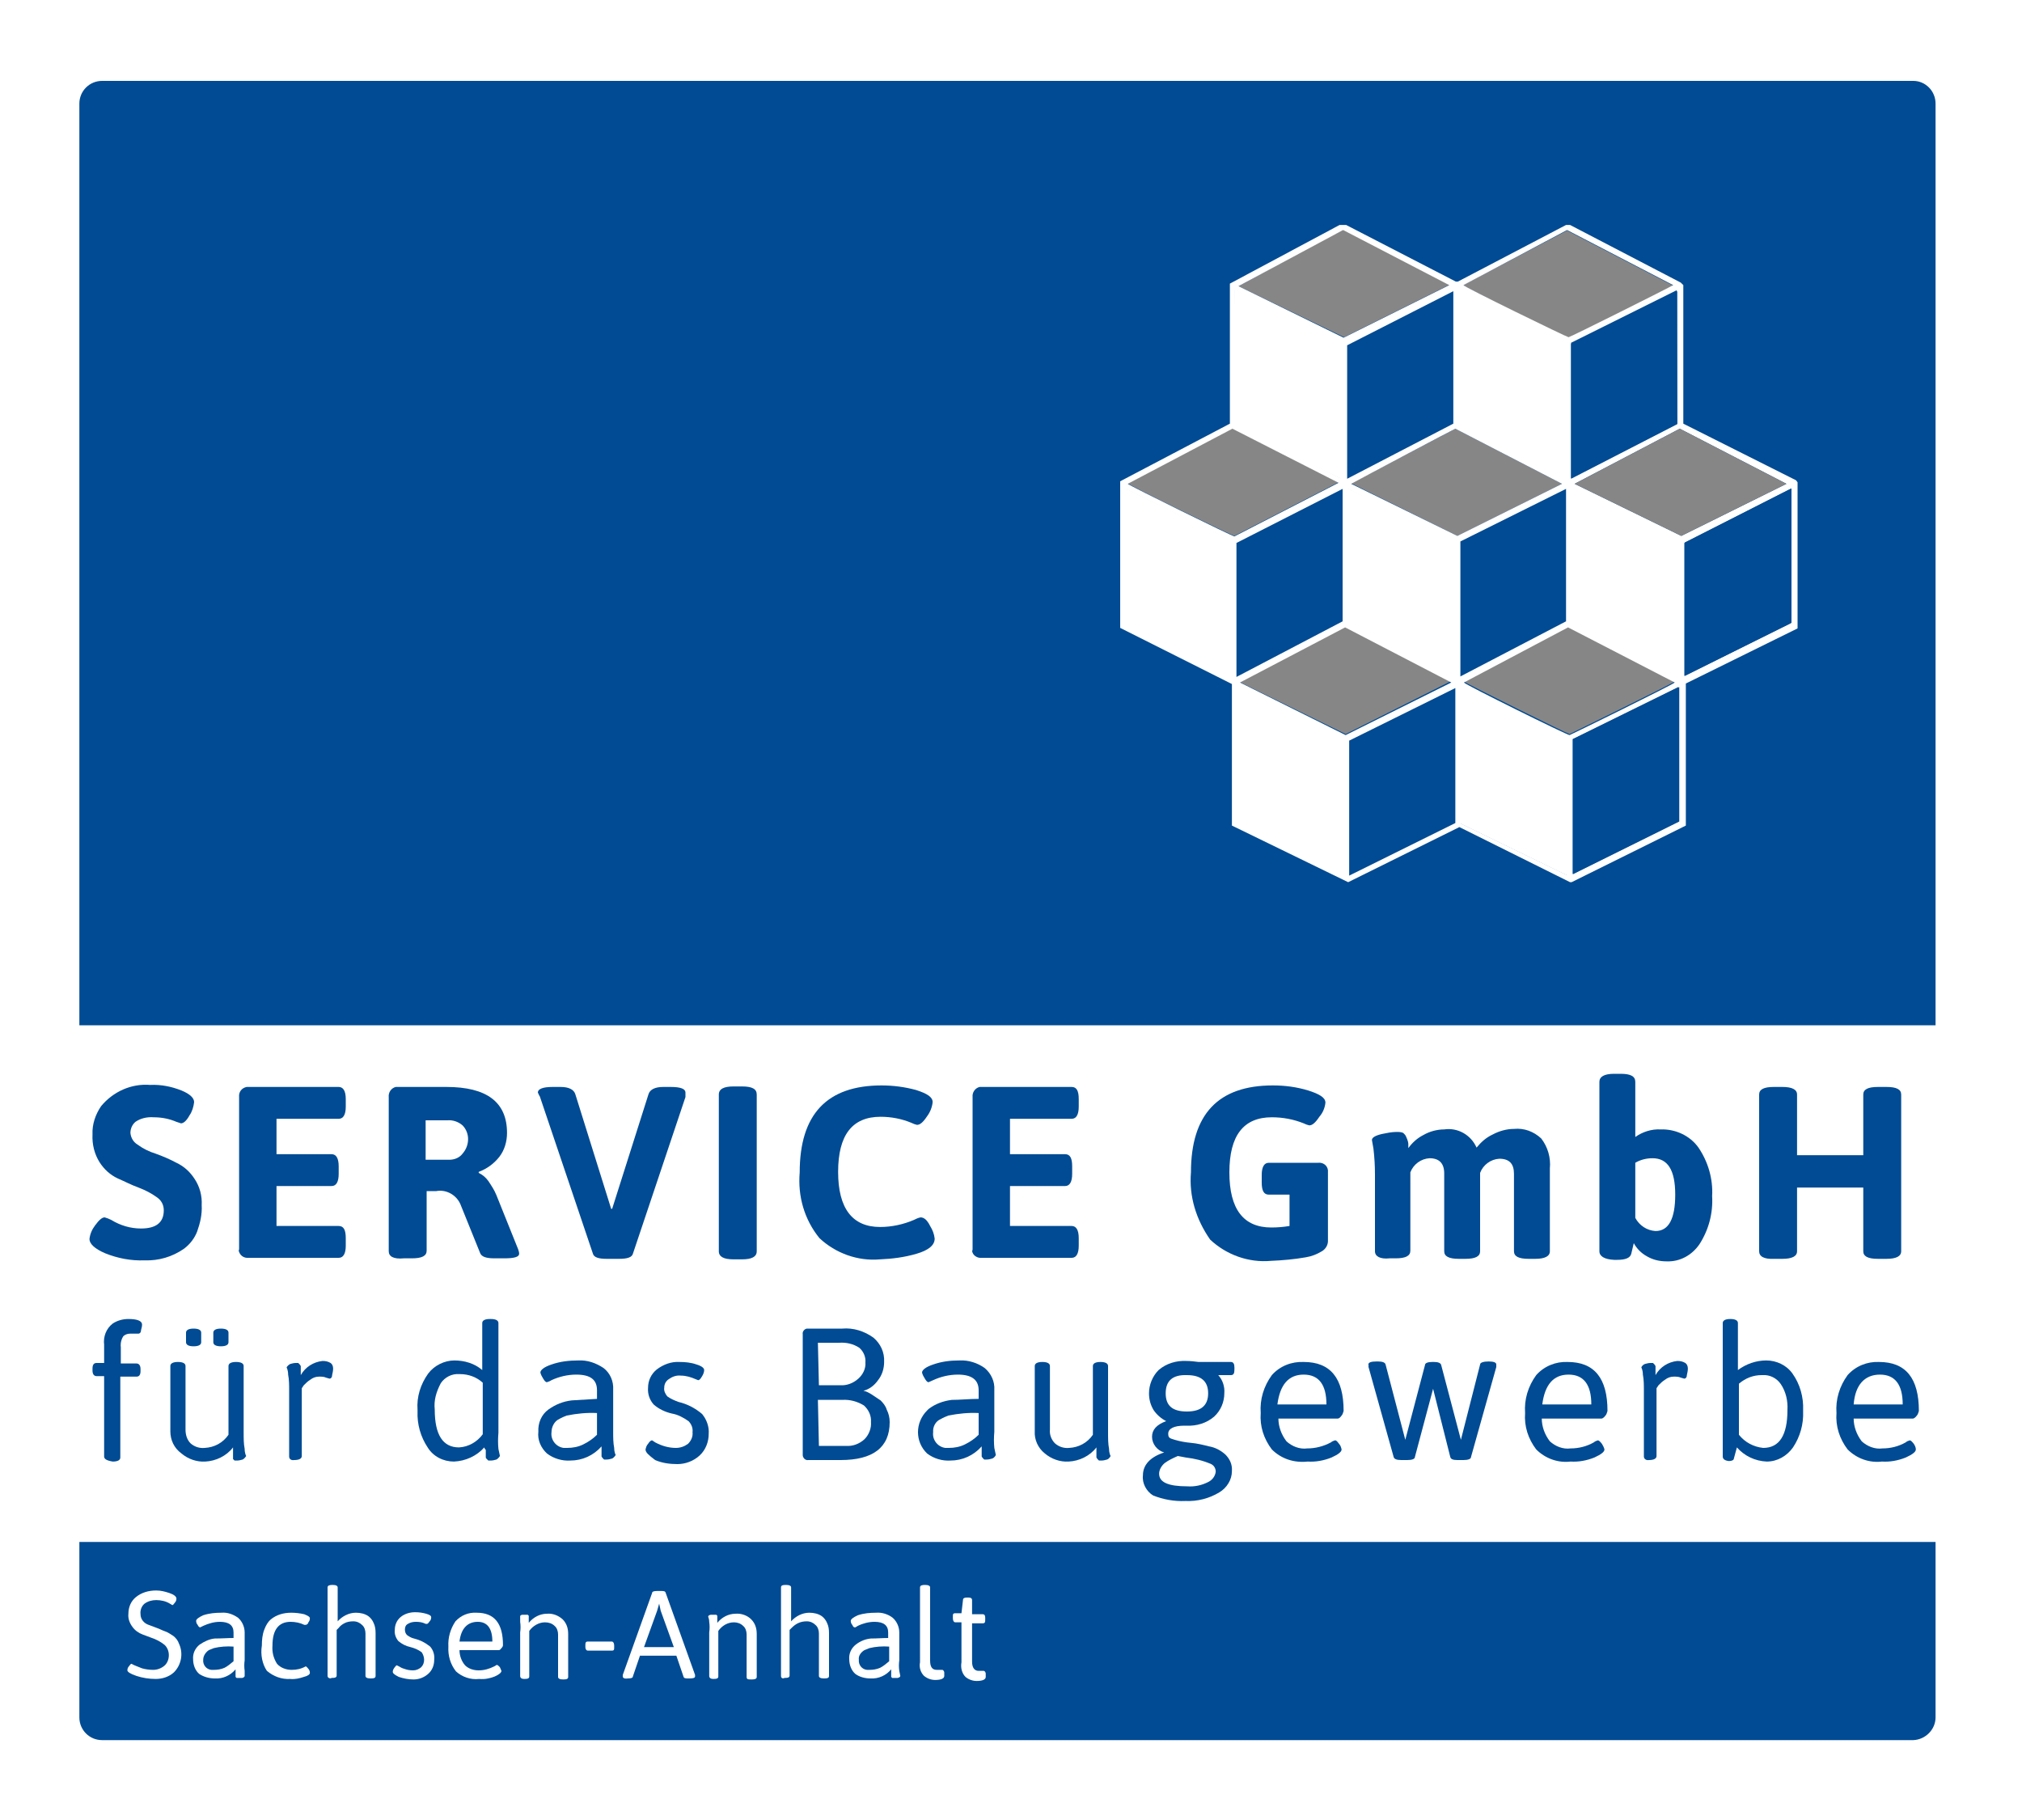 <?xml version="1.0" encoding="UTF-8"?>
<svg xmlns="http://www.w3.org/2000/svg" xmlns:xlink="http://www.w3.org/1999/xlink" version="1.1" id="Ebene_1" x="0px" y="0px" viewBox="0 0 400 360" style="enable-background:new 0 0 400 360;" xml:space="preserve">
<style type="text/css">
	.st0{fill:#FFFFFF;}
	.st1{fill:#004B93;}
	.st2{fill:#878686;}
</style>
<rect class="st0" width="400" height="360"></rect>
<g>
	<path class="st1" d="M20.2,16h358.3c2.4,0,4.4,2,4.4,4.5v182.3H15.7V20.5C15.7,18,17.7,16,20.2,16"></path>
	<path class="st2" d="M245,56.6l20.9,10.1l20.9-10.4l-21-10.9c-3.2,1.7-7.2,3.6-10.4,5.5L245,56.6z"></path>
	<path class="st2" d="M289.4,56.4c0,0.3,20.5,10.4,20.9,10.4s18.9-9.3,20.7-10.3l0,0l-21-10.9L289.4,56.4z"></path>
	<path class="st1" d="M266.5,68.1v26.4l20.9-10.9V57.3c-3.6,1.8-7.1,3.6-10.6,5.3c-3.6,1.6-7,3.4-10.4,5.4"></path>
	<path class="st0" d="M288.3,84c0,0.3,20.2,10.9,21.7,11.4V67.9L288.3,57V84z"></path>
	<path class="st0" d="M243.9,83.8c0,0.7,19.7,10,21.7,11.1l0.3-27.1l-21.7-10.6L243.9,83.8z"></path>
	<path class="st2" d="M223.1,95.6c0,0.3,20.7,10.4,21.1,10.4l20.6-10.6l-21-10.7L223.1,95.6"></path>
	<polygon class="st2" points="267.3,95.6 288.3,106 309,95.7 287.9,84.8  "></polygon>
	<polygon class="st0" points="222.1,123.7 243.9,134.4 243.9,107 222.2,96.4  "></polygon>
	<polygon class="st0" points="266.3,123.3 288.1,134.2 288.1,106.9 266.4,96.5  "></polygon>
	<polygon class="st1" points="309.8,122.9 309.8,96.7 288.9,107.1 288.9,133.8  "></polygon>
	<polygon class="st1" points="265.6,122.9 265.6,96.7 244.6,107.4 244.6,133.8  "></polygon>
	<polygon class="st2" points="266.2,145.2 287.1,134.7 266.1,123.9 245.2,134.9  "></polygon>
	<path class="st2" d="M310.5,145.2c0,0,20.2-9.9,20.8-10.4l-21.1-10.9l-20.6,10.9C289.8,135.1,310,145.1,310.5,145.2"></path>
	<path class="st0" d="M288.7,162.8l21.6,10.5v-27.2c0-0.2-20.1-10.3-21.7-10.7L288.7,162.8z"></path>
	<path class="st0" d="M244.2,162.9c0,0,19.6,9.6,21.7,10.9l0.3-27.4l-21.7-10.9L244.2,162.9z"></path>
	<polygon class="st1" points="287.9,162.5 287.9,135.8 266.9,146.2 266.9,172.9  "></polygon>
	<path class="st0" d="M265,44.5l-21.7,11.6v27.7l-21.7,11.4v29l22.1,11.1v28l23,11.2l22-10.9l21.9,10.9h0.3l22.6-11.2v-28.1   l22.1-10.9V95.4l-0.3-0.4l-22.3-11.2V57.6v-1.2l-0.5-0.5l-21.9-11.4h-0.8l-21.4,11.2H288l-21.7-11.2h-0.8H265z M245,56.6l20.7-11.1   l21,10.9l-20.9,10.4L245,56.6z M310,45.5l21,10.9c-1.8,1-20.4,10.3-20.7,10.3s-20.8-10-20.8-10.3L310,45.5z M244.3,83.4v-26   l20.9,10.4v26.8c-2.1-1.1-21-10.4-21-11.1 M266.5,68.3l21-10.7v26.2l-21,10.9L266.5,68.3z M288.7,57.7l21,10.5v26.4   c-0.9-0.3-9.4-4.6-10.6-5.4c-3.6-1.6-7-3.5-10.4-5.6V57.7z M310.8,94.7V68l21-10.4v26.3L310.8,94.7z M223.1,95.7l20.7-10.9l21,10.7   l-20.6,10.6C243.8,106.1,223.3,96,223.1,95.7 M267.3,95.7c1.8-1,20.5-10.9,20.6-10.9L309,95.7L288.3,106L267.3,95.7z M311.5,95.7   l20.8-10.9l21.1,10.9L332.6,106L311.5,95.7z M244.6,133.9v-26.5l21-10.7v26.2L244.6,133.9z M266.6,96.7l21,10.3v26.7l-20.9-10.9   L266.6,96.7z M288.9,133.8v-26.7l20.9-10.4v26.2L288.9,133.8z M311.2,96.7l21,10.4v26.7L311.2,123L311.2,96.7z M222.6,96.7l21,10.3   v26.8l-21-10.4V96.7z M333.3,133.7v-26.4l21.1-10.7v26.6L333.3,133.7z M266.2,145.4l-20.9-10.4l20.8-10.9l21,10.9L266.2,145.4z    M310.5,145.4c-0.5,0-20.7-10-20.9-10.4l20.6-10.9l21.1,10.9C330.8,135.5,310.6,145.4,310.5,145.4 M244.7,162.5v-26.3l20.9,10.3   v26.7L244.7,162.5z M266.9,173.2v-26.7l21-10.4v26.7L266.9,173.2z M289,136.2c1.3,0.3,8.8,4.3,10.5,5.1l5.3,2.6   c1.8,0.7,3.6,1.7,5.2,2.8v26.4L289,162.9L289,136.2z M311.2,172.9v-26.7l21-10.3v26.6L311.2,172.9z"></path>
	<polygon class="st1" points="331.8,83.8 331.7,57.4 310.8,67.8 310.8,94.6  "></polygon>
	<polygon class="st2" points="332.6,106 353.4,95.7 332.3,84.8 311.5,95.7  "></polygon>
	<polygon class="st0" points="310.6,123.1 332.6,134.4 332.4,106.7 310.7,96.3  "></polygon>
	<polygon class="st1" points="354.2,123.3 354.2,96.7 333.2,107.4 333.2,133.7  "></polygon>
	<polygon class="st1" points="332,162.5 332,135.9 311.1,146.2 311.1,172.9  "></polygon>
	<path class="st1" d="M15.7,305h367.2v34.7c0,2.4-2,4.4-4.4,4.5H20.2c-2.5,0-4.5-2-4.5-4.5l0,0V305z"></path>
	<path class="st1" d="M17.7,245.1c0.1-1,0.5-1.9,1.1-2.7c0.8-1.1,1.4-1.6,1.9-1.6c0.4,0.1,0.9,0.3,1.3,0.5c1.8,1.1,3.8,1.7,5.9,1.7   c3,0,4.5-1.2,4.5-3.6c0-1.1-0.5-2-1.4-2.6c-1.1-0.8-2.3-1.4-3.6-1.9c-1.4-0.5-2.7-1.2-4.1-1.8c-1.5-0.7-2.7-1.8-3.6-3.2   c-1-1.6-1.5-3.5-1.4-5.5c-0.1-2,0.6-4,1.7-5.6c2.4-2.9,6-4.5,9.7-4.2c2.1-0.1,4.2,0.3,6.2,1.1c1.7,0.7,2.5,1.5,2.5,2.3   c-0.1,0.9-0.4,1.9-0.9,2.6c-0.6,1.1-1.2,1.6-1.7,1.6c-0.3-0.1-0.6-0.2-0.9-0.3c-1.4-0.6-2.9-0.9-4.5-0.9c-1.3-0.1-2.6,0.2-3.6,0.9   c-0.6,0.5-1,1.3-1,2.2c0.1,1,0.6,1.8,1.4,2.3c1.1,0.8,2.3,1.4,3.6,1.8c1.4,0.5,2.8,1.1,4.1,1.8c1.5,0.7,2.7,1.8,3.6,3.2   c1,1.5,1.5,3.3,1.4,5.2c0.1,1.8-0.3,3.5-0.9,5.2c-0.5,1.3-1.4,2.5-2.6,3.4c-2.3,1.6-5,2.4-7.8,2.3c-2.7,0.1-5.3-0.4-7.8-1.4   C18.7,247,17.7,246,17.7,245.1z"></path>
	<path class="st1" d="M47.3,247v-30c-0.1-1,0.5-1.8,1.5-2c0.2,0,0.3,0,0.5,0h17.7c0.9,0,1.4,0.8,1.4,2.4v1.5c0,1.6-0.5,2.4-1.4,2.4   H54.7v7h10.9c0.9,0,1.4,0.8,1.4,2.4v1.5c0,1.6-0.5,2.4-1.4,2.4H54.7v7.9H67c1,0,1.4,0.8,1.4,2.4v1.5c0,1.6-0.5,2.4-1.4,2.4H49.2   c-1,0.1-1.8-0.5-2-1.5C47.3,247.3,47.3,247.2,47.3,247z"></path>
	<path class="st1" d="M76.9,247.5V217c-0.1-0.9,0.5-1.8,1.4-2c0.2,0,0.3,0,0.5,0h9.5c8,0,12,3,12,9.1c0,1.7-0.5,3.4-1.5,4.7   c-1.1,1.4-2.5,2.4-4.1,3v0.2c0.8,0.4,1.4,0.9,1.9,1.6c0.6,0.9,1.2,1.8,1.6,2.8l4.3,10.7c0.1,0.3,0.2,0.6,0.2,0.9   c0,0.6-0.9,0.9-2.9,0.9h-2c-1.6,0-2.5-0.3-2.8-1l-3.8-9.4c-0.7-2-2.8-3.3-4.9-2.9h-1.9v11.8c0,1-0.9,1.5-2.9,1.5h-1.6   C77.8,249.1,76.9,248.5,76.9,247.5z M84.3,229.4h4.6c1,0,2-0.4,2.6-1.2c0.7-0.8,1.1-1.8,1.1-2.9c0-1-0.4-2-1.1-2.7   c-0.8-0.7-1.9-1.1-3-1h-4.3V229.4z"></path>
	<path class="st1" d="M106.4,216.1c0-0.7,1-1.1,2.9-1.1h1.6c1.6,0,2.6,0.5,2.9,1.4l7.1,22.7h0.2l7.2-22.7c0.3-0.9,1.3-1.4,2.9-1.4   h1.5c2,0,2.9,0.4,2.9,1.1c0,0.3,0,0.6,0,0.9L125.2,248c-0.2,0.7-1.1,1-2.7,1h-2.5c-1.6,0-2.5-0.3-2.7-1l-10.5-31.1   C106.6,216.6,106.5,216.3,106.4,216.1z"></path>
	<path class="st1" d="M142.2,247.5v-31c0-1.1,1-1.6,2.9-1.6h1.7c2,0,2.9,0.5,2.9,1.6v31c0,1.1-1,1.6-2.9,1.6h-1.7   C143.2,249.1,142.2,248.6,142.2,247.5z"></path>
	<path class="st1" d="M158.2,231.9c0-11.5,5.4-17.2,16.2-17.2c2.3,0,4.6,0.3,6.8,0.9c2.2,0.7,3.3,1.4,3.3,2.4c-0.1,1-0.5,2-1.1,2.8   c-0.8,1.2-1.4,1.7-2,1.7c-0.4-0.1-0.7-0.2-1.1-0.4c-1.9-0.8-4-1.2-6.1-1.2c-5.6,0-8.4,3.6-8.4,10.9c0,7.2,2.8,10.9,8.3,10.9   c2.3,0,4.6-0.5,6.7-1.4c0.4-0.2,0.8-0.4,1.3-0.5c0.7,0,1.3,0.5,1.9,1.7c0.5,0.8,0.8,1.6,0.9,2.5c0,1.3-1.2,2.3-3.6,3   c-2.4,0.7-4.8,1-7.2,1.1c-4.4,0.4-8.8-1.2-12-4.2C159.1,241.2,157.8,236.6,158.2,231.9z"></path>
	<path class="st1" d="M192.4,247v-30c-0.1-0.9,0.5-1.8,1.4-2c0.2,0,0.3,0,0.5,0h17.7c1,0,1.4,0.8,1.4,2.4v1.5c0,1.6-0.5,2.4-1.4,2.4   h-12.2v7h10.9c1,0,1.4,0.8,1.4,2.4v1.5c0,1.6-0.5,2.4-1.4,2.4h-10.9v7.9h12.2c0.9,0,1.4,0.8,1.4,2.4v1.5c0,1.6-0.5,2.4-1.4,2.4   h-17.8c-0.9,0.1-1.8-0.5-1.9-1.4C192.4,247.4,192.4,247.2,192.4,247z"></path>
	<path class="st1" d="M235.6,231.9c0-11.5,5.4-17.2,16.2-17.2c2.4,0,4.7,0.3,7,1c2.2,0.7,3.4,1.4,3.4,2.4c-0.1,1-0.5,2-1.2,2.8   c-0.8,1.2-1.4,1.7-2,1.7c-0.4-0.1-0.7-0.2-1.1-0.4c-2-0.8-4.1-1.2-6.3-1.2c-5.6,0-8.4,3.6-8.4,10.9s2.8,10.9,8.3,10.9   c1.2,0,2.4-0.1,3.6-0.3v-6.2H251c-1,0-1.4-0.8-1.4-2.4v-1.5c0-1.6,0.5-2.4,1.4-2.4h9.8c0.9-0.1,1.8,0.5,1.9,1.5c0,0.2,0,0.3,0,0.5   v13.5c0,0.8-0.5,1.6-1.2,2c-1,0.6-2,1-3.2,1.2c-2.3,0.4-4.6,0.6-6.9,0.7c-4.4,0.4-8.8-1.2-12-4.2   C236.6,241.2,235.2,236.6,235.6,231.9z"></path>
	<path class="st1" d="M272,247.5v-15.2c0-1.7-0.1-3.4-0.3-5.1c-0.1-0.6-0.2-1.2-0.3-1.7c0-0.5,0.7-0.9,2-1.2c1-0.2,1.9-0.4,2.9-0.4   c0.4,0,0.9,0,1.3,0.2c0.2,0.2,0.4,0.4,0.5,0.6c0.1,0.2,0.2,0.5,0.3,0.7c0.1,0.3,0.2,0.6,0.2,0.9c0,0.3,0,0.5,0,0.8   c0.8-1.1,1.8-2,3-2.6c1.2-0.7,2.7-1.1,4.1-1.1c2.7-0.4,5.3,1.1,6.4,3.6c0.9-1.1,1.9-2,3.2-2.6c1.3-0.7,2.8-1.1,4.2-1.1   c2-0.2,3.9,0.5,5.4,1.9c1.3,1.7,1.9,3.8,1.7,5.9v16.4c0,1-1,1.5-2.9,1.5h-1.3c-2,0-2.9-0.5-2.9-1.5v-15.3c0-2-0.9-3-2.9-3   c-1.7,0.1-3.2,1.2-3.8,2.8v15.5c0,1-0.9,1.5-2.9,1.5h-1.3c-2,0-2.9-0.5-2.9-1.5v-15.4c0-2-1-3-2.9-3c-1.7,0.1-3.2,1.2-3.8,2.8v15.5   c0,1-0.9,1.5-2.9,1.5h-1.2C273,249.1,272,248.5,272,247.5z"></path>
	<path class="st1" d="M316.4,247.5V214c0-1,0.9-1.6,2.9-1.6h1.3c2,0,2.9,0.5,2.9,1.6v10.9c1.4-1,3.2-1.6,5-1.5   c2.9-0.1,5.8,1.2,7.5,3.6c1.9,2.8,2.9,6.2,2.7,9.6c0.2,3.4-0.7,6.7-2.5,9.5c-1.5,2.2-3.9,3.5-6.5,3.4c-1.4,0-2.7-0.3-3.9-1   c-1.1-0.6-2-1.5-2.6-2.6l-0.5,2.1c-0.2,0.8-1.1,1.2-2.8,1.2h-0.6C317.4,249.1,316.4,248.5,316.4,247.5z M327.5,243.5   c2.6,0,3.9-2.4,3.9-7.2c0-4.9-1.5-7.2-4.5-7.2c-1.2,0-2.4,0.3-3.4,0.9v10.9C324.3,242.4,325.8,243.4,327.5,243.5L327.5,243.5z"></path>
	<path class="st1" d="M348,247.5v-31c0-1,0.9-1.5,2.9-1.5h1.7c1.9,0,2.9,0.5,2.9,1.5v12h13.1v-12c0-1,0.9-1.5,2.9-1.5h1.7   c2,0,2.9,0.5,2.9,1.5v31c0,1-1,1.5-2.9,1.5h-1.7c-2,0-2.9-0.5-2.9-1.5v-12.6h-13.1v12.6c0,1-1,1.5-2.9,1.5H351   C348.9,249.1,348,248.5,348,247.5z"></path>
	<path class="st1" d="M20.6,288.1v-15.9h-1.5c-0.5,0-0.8-0.4-0.8-1.1v-0.4c0-0.8,0.3-1.1,0.8-1.1h1.5v-3.6c-0.2-1.6,0.4-3.2,1.7-4.2   c0.9-0.6,2-0.9,3.1-0.9c1.8,0,2.7,0.4,2.7,1.1c0,0.4-0.1,0.7-0.2,1.1c0,0.5-0.3,0.7-0.5,0.7h-0.5h-1.2c-0.5,0-1,0.2-1.3,0.5   c-0.4,0.6-0.6,1.4-0.5,2.2v3.2H27c0.5,0,0.8,0.4,0.8,1.1v0.4c0,0.8-0.3,1.1-0.8,1.1h-3.2v16c0,0.5-0.5,0.8-1.5,0.8l0,0   C21.1,288.9,20.6,288.6,20.6,288.1z"></path>
	<path class="st1" d="M33.7,283.1v-12.9c0-0.5,0.5-0.8,1.5-0.8l0,0c1,0,1.5,0.3,1.5,0.8v12.6c0,1,0.3,2,1,2.7c0.8,0.7,1.8,1,2.8,0.9   c1.9-0.1,3.6-1,4.7-2.6v-13.6c0-0.5,0.5-0.8,1.5-0.8l0,0c1,0,1.5,0.3,1.5,0.8v13.2c0,1.1,0,2.2,0.2,3.2c0,0.9,0.3,1.4,0.3,1.4   c0,0-0.3,0.5-0.7,0.7c-0.4,0.1-0.7,0.2-1.1,0.2h-0.5c-0.1-0.1-0.2-0.2-0.3-0.3c0-0.1,0-0.2,0-0.3c0-0.2,0-0.3,0-0.5v-0.5   c0-0.2,0-0.3,0-0.5c0-0.2,0-0.3,0-0.5c-1.3,1.7-3.4,2.7-5.5,2.8c-1.7,0.1-3.4-0.5-4.7-1.6C34.4,286.4,33.7,284.8,33.7,283.1z    M38.3,266.3c-1,0-1.5-0.3-1.5-0.8v-1.9c0-0.5,0.5-0.8,1.5-0.8l0,0c1,0,1.5,0.3,1.5,0.8v1.9C39.8,266,39.3,266.3,38.3,266.3z    M43.7,266.3c-1,0-1.5-0.3-1.5-0.8v-1.9c0-0.5,0.5-0.8,1.5-0.8l0,0c1,0,1.5,0.3,1.5,0.8v1.9C45.2,266,44.7,266.3,43.7,266.3z"></path>
	<path class="st1" d="M57.2,288.1v-13c0-1.1,0-2.2-0.2-3.2c0-0.9-0.3-1.4-0.3-1.4c0-0.1,0.3-0.5,0.7-0.7c0.4-0.1,0.7-0.2,1.1-0.2H59   l0.3,0.3c0.1,0.1,0.1,0.2,0.2,0.3c0,0.1,0,0.3,0,0.4c0,0.2,0,0.4,0,0.5c0,0.2,0,0.3,0,0.5c0,0.1,0,0.3,0,0.4   c0.9-1.6,2.5-2.6,4.3-2.8c0.6,0,1.1,0.1,1.6,0.4c0.3,0.2,0.5,0.6,0.5,1.1c0,0.4-0.1,0.9-0.2,1.3c0,0.5-0.3,0.7-0.5,0.7l-0.7-0.2   c-0.4-0.2-0.9-0.2-1.4-0.2c-0.6,0-1.2,0.2-1.7,0.6c-0.5,0.3-0.9,0.7-1.3,1.1l-0.4,0.6V288c0,0.5-0.5,0.8-1.5,0.8l0,0   C57.6,288.9,57.2,288.6,57.2,288.1z"></path>
	<path class="st1" d="M95.8,286.3c-1.5,1.7-3.7,2.7-6,2.8c-2.1,0-4.1-1-5.2-2.8c-1.4-2.1-2.1-4.6-2-7.1v-0.3   c-0.2-2.6,0.6-5.1,2.1-7.2c1.2-1.6,3.2-2.6,5.2-2.6c2,0,4,0.6,5.5,1.9v-9.3c0-0.5,0.5-0.8,1.5-0.8h0.2c1,0,1.5,0.3,1.5,0.8v21.7   c-0.1,1.1-0.1,2.2,0,3.2c0.2,0.9,0.3,1.4,0.3,1.4c0,0-0.3,0.5-0.7,0.7c-0.4,0.1-0.7,0.2-1.1,0.2h-0.5c-0.1-0.1-0.2-0.2-0.3-0.3   c-0.1-0.1-0.2-0.2-0.2-0.3c0-0.2,0-0.3,0-0.5v-0.5c0-0.2,0-0.3,0-0.5C95.8,286.5,95.8,286.3,95.8,286.3z M86,278.8   c0,5,1.6,7.5,4.8,7.5c1.9-0.1,3.6-1.1,4.7-2.6v-10.2c-1.2-1.1-2.8-1.7-4.5-1.7h-0.2c-1.4-0.1-2.8,0.6-3.6,1.8   C86.3,275.3,85.8,277,86,278.8L86,278.8z"></path>
	<path class="st1" d="M118.1,276.7V275c0-2.1-1.3-3.1-4.1-3.1c-1.7,0-3.4,0.4-4.9,1.1c-0.3,0.2-0.6,0.3-0.9,0.4   c-0.3,0-0.5-0.3-0.8-0.8c-0.2-0.3-0.4-0.7-0.5-1.1c0-0.5,0.7-1.1,2.2-1.6c1.7-0.6,3.5-0.8,5.3-0.8c1.8-0.1,3.5,0.5,5,1.5   c1.3,1,2,2.6,1.9,4.3v8.3c0,1.1,0,2.2,0.2,3.2c0,0.9,0.3,1.4,0.3,1.4c0,0-0.3,0.5-0.7,0.7c-0.4,0.1-0.7,0.2-1.1,0.2h-0.5   c-0.1-0.1-0.2-0.2-0.3-0.3c-0.1-0.1-0.1-0.2-0.2-0.3c0-0.2,0-0.3,0-0.5v-0.5c0-0.2,0-0.3,0-0.5c0-0.2,0-0.3,0-0.5   c-1.6,1.8-3.8,2.8-6.2,2.8c-1.6,0.1-3.3-0.4-4.6-1.4c-1.2-1.1-1.9-2.7-1.7-4.3c-0.1-1.7,0.6-3.4,2-4.4c1.4-1,2.9-1.6,4.6-1.8   C114.6,276.9,116.4,276.8,118.1,276.7z M109.1,283.3c-0.2,1.5,0.9,2.9,2.4,3.1c0.2,0,0.5,0,0.7,0c1.1,0,2.2-0.2,3.2-0.7   c1-0.5,1.9-1.1,2.7-1.9v-4.3c-2-0.1-4,0.1-6,0.5c-0.5,0.2-1,0.4-1.5,0.7C109.7,281.1,109.1,282.2,109.1,283.3L109.1,283.3z"></path>
	<path class="st1" d="M127.7,286.7c0.1-0.4,0.2-0.8,0.5-1.1c0.3-0.5,0.6-0.7,0.8-0.7l0.6,0.4c1.3,0.7,2.7,1.1,4.1,1.1   c0.9,0,1.7-0.3,2.4-0.8c0.6-0.6,1-1.4,0.9-2.3c0.1-0.8-0.2-1.6-0.8-2.2c-1-0.7-2.1-1.3-3.3-1.5c-1.3-0.3-2.6-0.9-3.6-1.8   c-0.8-0.9-1.2-2.1-1.1-3.3c0-1.4,0.6-2.7,1.7-3.6c1.3-1,2.9-1.6,4.5-1.5c1.1,0,2.3,0.1,3.4,0.5c1,0.3,1.5,0.7,1.5,1.1   c0,0.4-0.2,0.9-0.4,1.2c-0.3,0.5-0.5,0.8-0.8,0.8l-0.5-0.2c-0.9-0.4-1.9-0.7-2.9-0.7c-0.9-0.1-1.7,0.2-2.4,0.7   c-0.6,0.4-0.9,1-0.9,1.7c-0.1,0.6,0.2,1.2,0.6,1.7c0.7,0.5,1.4,0.8,2.2,1.1c1.7,0.4,3.3,1.2,4.7,2.4c0.9,1.1,1.4,2.5,1.3,3.9   c0,1.6-0.6,3.2-1.8,4.3c-1.2,1.1-2.8,1.7-4.4,1.7c-1.5,0-3-0.2-4.4-0.8C128.3,287.8,127.7,287.3,127.7,286.7z"></path>
	<path class="st1" d="M158.8,287.7v-23.8c-0.1-0.5,0.3-1,0.8-1.1c0.1,0,0.2,0,0.3,0h6.7c2.2-0.2,4.4,0.5,6.2,1.8   c1.4,1.2,2.2,2.9,2.1,4.8c0,1.3-0.4,2.6-1.2,3.6c-0.7,1-1.7,1.8-2.9,2.1l0,0c0.6,0.1,1.1,0.4,1.6,0.7c0.6,0.4,1.2,0.8,1.8,1.2   c0.5,0.5,1,1.1,1.2,1.8c0.4,0.8,0.6,1.6,0.6,2.5c0,5-3.3,7.5-9.7,7.5h-6.4c-0.5,0.1-1-0.3-1.1-0.9   C158.8,287.9,158.8,287.8,158.8,287.7z M162,274h4.2c1.3,0.1,2.6-0.4,3.6-1.3c0.9-0.8,1.5-2,1.4-3.2c0.1-1.1-0.4-2.2-1.2-2.9   c-1.2-0.8-2.6-1.1-4-1h-4.2L162,274z M162,286h5.4c1.3,0.1,2.6-0.4,3.6-1.3c0.9-0.9,1.4-2.2,1.3-3.4c0.1-1.3-0.5-2.5-1.4-3.3   c-1.3-0.8-2.8-1.2-4.3-1.1h-4.8L162,286z"></path>
	<path class="st1" d="M193.6,276.7V275c0-2.1-1.4-3.1-4.1-3.1c-1.7,0-3.4,0.4-4.9,1.1l-0.9,0.4c-0.3,0-0.5-0.3-0.8-0.8   c-0.2-0.3-0.4-0.7-0.5-1.1c0-0.5,0.7-1.1,2.2-1.6c1.7-0.6,3.4-0.8,5.2-0.8c1.8-0.1,3.6,0.5,5,1.5c1.3,1.1,2,2.7,1.9,4.3v8.3   c-0.1,1.1-0.1,2.2,0,3.2c0.2,0.9,0.3,1.4,0.3,1.4c0,0-0.2,0.5-0.7,0.7c-0.4,0.1-0.7,0.2-1.1,0.2h-0.5c-0.1-0.1-0.2-0.2-0.3-0.3   l-0.2-0.3c0,0,0-0.3,0-0.5c0-0.2,0-0.3,0-0.5c0-0.2,0-0.3,0-0.5c0-0.2,0-0.3,0-0.5c-1.6,1.8-3.8,2.8-6.2,2.8   c-1.6,0.1-3.3-0.4-4.6-1.4c-2.4-2.3-2.4-6.1,0-8.5c0.1-0.1,0.2-0.2,0.3-0.3c1.3-1,2.9-1.6,4.6-1.8   C189.9,276.9,191.8,276.7,193.6,276.7z M184.6,283.3c-0.2,1.5,0.9,2.9,2.4,3.1c0.2,0,0.5,0,0.7,0c1.1,0,2.2-0.2,3.2-0.7   c1-0.5,1.9-1.1,2.7-1.9v-4.3c-2-0.1-4,0.1-6,0.5c-0.5,0.2-1,0.4-1.5,0.7C185.1,281.1,184.5,282.2,184.6,283.3z"></path>
	<path class="st1" d="M204.7,283.1v-12.9c0-0.5,0.5-0.8,1.5-0.8l0,0c1,0,1.5,0.3,1.5,0.8v12.6c-0.1,1,0.3,2,1,2.7   c0.8,0.7,1.8,1,2.8,0.9c1.9-0.1,3.6-1,4.7-2.6v-13.6c0-0.5,0.5-0.8,1.5-0.8l0,0c1,0,1.5,0.3,1.5,0.8v13.2c0,1.1,0,2.2,0.2,3.2   c0,0.9,0.3,1.4,0.3,1.4c0,0-0.2,0.5-0.7,0.7c-0.4,0.1-0.7,0.2-1.1,0.2c-0.2,0-0.4,0-0.5,0c-0.1-0.1-0.2-0.2-0.3-0.3l-0.2-0.3   c0,0,0-0.3,0-0.5c0-0.2,0-0.3,0-0.5c0-0.2,0-0.3,0-0.5c0-0.2,0-0.3,0-0.5c-1.3,1.7-3.4,2.7-5.5,2.8c-1.7,0.1-3.4-0.5-4.7-1.6   C205.3,286.4,204.6,284.7,204.7,283.1z"></path>
	<path class="st1" d="M226.1,291.8c0-2,1.4-3.6,4.2-4.5c-1.4-0.4-2.4-1.7-2.4-3.1c0-1.4,0.9-2.4,2.8-3.1c-1-0.5-1.9-1.3-2.5-2.2   c-0.6-1-0.9-2.1-0.9-3.3c0-1.7,0.7-3.4,1.9-4.6c1.5-1.3,3.5-1.9,5.5-1.8c0.8,0,1.6,0.1,2.4,0.2h6.4c0.5,0,0.7,0.4,0.7,1.1v0.4   c0,0.8-0.2,1.1-0.7,1.1H241c0.9,1,1.3,2.3,1.2,3.6c0,1.7-0.7,3.4-2,4.6c-1.5,1.3-3.5,1.9-5.5,1.8h-0.4c-2.1,0-3.2,0.6-3.2,1.6   c0,0.9,0.4,0.9,1.3,1.2c1,0.3,2.1,0.5,3.2,0.6c1.2,0.1,2.4,0.4,3.6,0.7c1.2,0.2,2.3,0.8,3.2,1.6c0.9,0.9,1.4,2,1.3,3.3   c0,1.7-1,3.3-2.5,4.2c-2,1.2-4.3,1.8-6.7,1.7c-2.2,0.1-4.4-0.3-6.4-1.1C226.8,295,225.9,293.4,226.1,291.8z M229.3,291.5   c0,1.7,1.8,2.5,5.6,2.5c1.4,0.1,2.8-0.2,4-0.8c0.9-0.4,1.5-1.2,1.6-2.1c0-0.6-0.3-1.2-0.9-1.5c-1.6-0.7-3.3-1.1-5-1.3L233,288   c-0.9,0.4-1.8,0.8-2.6,1.4C229.8,289.9,229.3,290.7,229.3,291.5z M230.6,275.6c0,2.5,1.4,3.6,4.2,3.6c2.8,0,4.2-1.2,4.2-3.6   s-1.4-3.6-4.2-3.6C232,271.9,230.6,273.1,230.6,275.6z"></path>
	<path class="st1" d="M251.6,286.7c-1.6-2.1-2.4-4.6-2.2-7.2c-0.2-2.7,0.6-5.3,2.2-7.5c1.6-1.8,3.9-2.7,6.3-2.6   c5.3,0,7.9,3.2,7.9,9.7c-0.1,0.3-0.2,0.7-0.4,0.9c-0.3,0.4-0.5,0.6-0.8,0.6h-11.7c0,1.6,0.6,3.2,1.6,4.5c1.1,1,2.6,1.6,4.1,1.4   c1.6,0,3.2-0.4,4.7-1.2c0.2-0.2,0.5-0.3,0.8-0.4c0.3,0,0.5,0.3,0.8,0.7c0.3,0.3,0.4,0.7,0.5,1.1c0,0.5-0.7,1-2,1.6   c-1.5,0.6-3.1,0.9-4.7,0.8C255.9,289.4,253.4,288.5,251.6,286.7z M262.4,277.8c0-3.9-1.5-5.9-4.5-5.9c-3,0-4.7,2-5.2,5.9H262.4z"></path>
	<path class="st1" d="M270.7,269.9c0-0.4,0.5-0.6,1.6-0.6h0.3c0.9,0,1.4,0.2,1.5,0.6l3.9,14.9l3.9-14.8c0-0.4,0.6-0.6,1.4-0.6h0.4   c0.8,0,1.3,0.2,1.4,0.6l3.9,14.8l3.8-14.9c0-0.4,0.7-0.6,1.7-0.6s1.5,0.2,1.5,0.6c0,0.2,0,0.4,0,0.5l-5,17.8c0,0.4-0.6,0.6-1.5,0.6   h-1.2c-0.9,0-1.3-0.2-1.4-0.6l-3.4-13.5l-3.6,13.5c0,0.4-0.6,0.6-1.5,0.6h-1.2c-0.9,0-1.4-0.2-1.5-0.6l-5-17.9   C270.8,270.3,270.7,270.1,270.7,269.9z"></path>
	<path class="st1" d="M303.9,286.7c-1.6-2.1-2.4-4.6-2.2-7.2c-0.2-2.7,0.6-5.3,2.2-7.5c1.6-1.8,3.9-2.7,6.2-2.6   c5.3,0,7.9,3.2,7.9,9.7c-0.1,0.3-0.2,0.7-0.4,0.9c-0.3,0.4-0.6,0.6-0.8,0.6H305c0,1.6,0.6,3.2,1.6,4.5c1.1,1,2.6,1.6,4.1,1.4   c1.6,0,3.2-0.4,4.6-1.2c0.2-0.2,0.5-0.3,0.8-0.4c0.2,0,0.5,0.3,0.8,0.7c0.2,0.3,0.4,0.7,0.5,1.1c0,0.5-0.7,1-2,1.6   c-1.5,0.6-3.1,0.9-4.7,0.8C308.2,289.4,305.7,288.5,303.9,286.7z M314.8,277.8c0-3.9-1.5-5.9-4.5-5.9c-3,0-4.7,2-5.2,5.9H314.8z"></path>
	<path class="st1" d="M325.2,288.1v-13c0-1.1,0-2.2-0.2-3.2c0-0.9-0.3-1.4-0.3-1.4c0-0.1,0.2-0.5,0.7-0.7c0.4-0.1,0.7-0.2,1.1-0.2   c0.2,0,0.4,0,0.5,0c0.1,0.1,0.2,0.2,0.3,0.3l0.2,0.3v0.4c0,0.2,0,0.3,0,0.5c0,0.2,0,0.3,0,0.5c0,0.1,0,0.3,0,0.4   c0.9-1.6,2.5-2.6,4.3-2.8c0.6,0,1.1,0.1,1.6,0.4c0.3,0.2,0.5,0.6,0.5,1.1c0,0.4-0.1,0.9-0.2,1.3c0,0.5-0.3,0.7-0.5,0.7l-0.7-0.2   c-0.4-0.2-0.9-0.2-1.4-0.2c-0.6,0-1.2,0.2-1.7,0.6c-0.5,0.3-0.9,0.7-1.3,1.1l-0.4,0.6V288c0,0.5-0.5,0.8-1.5,0.8l0,0   C325.7,288.9,325.2,288.6,325.2,288.1z"></path>
	<path class="st1" d="M340.8,288.1v-26.4c0-0.5,0.5-0.8,1.5-0.8l0,0c1,0,1.5,0.3,1.5,0.8v9.3c1.6-1.2,3.6-1.9,5.6-1.9   c2,0,4,0.9,5.2,2.6c1.5,2.1,2.2,4.7,2.1,7.2v0.3c0.1,2.5-0.6,5-2,7.1c-1.2,1.7-3.1,2.8-5.2,2.8c-2.3-0.1-4.4-1.1-5.9-2.8l-0.6,2.2   c0,0.3-0.4,0.5-1,0.5l0,0C341.2,288.9,340.8,288.6,340.8,288.1z M344,283.8c1.2,1.5,2.9,2.4,4.8,2.6c3.2,0,4.8-2.5,4.8-7.5   c0.1-1.8-0.3-3.6-1.3-5.1c-0.8-1.2-2.2-1.9-3.6-1.8h-0.2c-1.7,0-3.2,0.6-4.5,1.7V283.8z"></path>
	<path class="st1" d="M365.5,286.7c-1.6-2.1-2.4-4.6-2.2-7.2c-0.2-2.7,0.6-5.3,2.2-7.5c1.6-1.8,3.9-2.7,6.2-2.6   c5.3,0,7.9,3.2,7.9,9.7c-0.1,0.3-0.2,0.7-0.4,0.9c-0.3,0.4-0.6,0.6-0.8,0.6h-11.7c0,1.6,0.6,3.2,1.6,4.5c1.1,1,2.6,1.6,4.1,1.4   c1.6,0,3.2-0.4,4.6-1.2c0.2-0.2,0.5-0.3,0.8-0.4c0.2,0,0.5,0.3,0.8,0.7c0.2,0.3,0.4,0.7,0.4,1.1c0,0.5-0.7,1-2,1.6   c-1.5,0.6-3.1,0.9-4.7,0.8C369.8,289.4,367.3,288.5,365.5,286.7z M376.4,277.8c0-3.9-1.5-5.9-4.5-5.9s-4.9,2-5.2,5.9H376.4z"></path>
	<path class="st0" d="M25.2,330.4c0-0.3,0.1-0.6,0.3-0.8c0.2-0.3,0.4-0.5,0.5-0.5l0.6,0.3c0.5,0.2,1,0.4,1.5,0.6   c0.7,0.2,1.5,0.3,2.2,0.3c0.8,0,1.6-0.3,2.2-0.8c0.6-0.5,0.9-1.3,0.9-2.1c0-0.8-0.3-1.5-0.8-2c-0.6-0.5-1.3-0.9-2-1.2   c-0.8-0.3-1.6-0.6-2.4-0.9c-0.8-0.3-1.5-0.8-2-1.5c-0.6-0.8-0.9-1.7-0.8-2.6c0-1.3,0.5-2.5,1.5-3.3c1.1-0.9,2.5-1.3,4-1.3   c0.9,0,1.7,0.2,2.6,0.5c0.9,0.3,1.4,0.7,1.4,1.1c0,0.3-0.1,0.6-0.3,0.8c-0.2,0.3-0.4,0.5-0.5,0.5l-0.5-0.3   c-0.8-0.5-1.8-0.7-2.7-0.7c-0.8,0-1.6,0.2-2.3,0.7c-0.6,0.5-0.9,1.3-0.8,2.1c0,1,0.7,1.8,1.6,2.1l1.6,0.6c0.6,0.2,1.1,0.5,1.7,0.7   c0.6,0.2,1.1,0.6,1.6,0.9c0.5,0.4,0.9,0.9,1.1,1.5c0.9,1.9,0.5,4.2-1,5.7c-1,0.9-2.3,1.3-3.6,1.3c-1.3,0-2.6-0.2-3.8-0.6   C25.8,331.1,25.2,330.7,25.2,330.4z"></path>
	<path class="st0" d="M46.2,324v-1.1c0-1.4-0.9-2.1-2.7-2.1c-1.1,0-2.2,0.3-3.3,0.8l-0.6,0.3c0,0-0.3,0-0.5-0.5   c-0.2-0.2-0.3-0.5-0.3-0.8c0-0.3,0.5-0.7,1.4-1.1c1.2-0.4,2.4-0.5,3.6-0.5c1.2-0.1,2.3,0.3,3.3,1c0.8,0.7,1.3,1.8,1.3,2.9v5.5   c-0.1,0.7-0.1,1.4,0,2.1c0,0.6,0,0.9,0,1c0,0,0,0.3-0.5,0.4c-0.2,0-0.5,0-0.7,0h-0.4l-0.2-0.2v-0.2c0-0.1,0-0.2,0-0.3   c0-0.1,0-0.2,0-0.3c0-0.1,0-0.2,0-0.4c0-0.1,0-0.2,0-0.3c-1,1.2-2.5,1.9-4.1,1.8c-1.1,0-2.2-0.3-3.1-0.9c-0.8-0.7-1.2-1.8-1.2-2.9   c-0.1-1.1,0.4-2.2,1.3-2.9c0.9-0.6,1.9-1.1,3-1.2C43.9,324.1,45,324,46.2,324z M40.2,328.3c-0.1,1,0.6,1.9,1.6,2c0.2,0,0.3,0,0.5,0   c0.7,0,1.4-0.1,2.1-0.4c0.6-0.3,1.2-0.8,1.8-1.3v-2.9c-1.3-0.1-2.7,0-3.9,0.3l-1,0.4C40.6,326.9,40.2,327.6,40.2,328.3z"></path>
	<path class="st0" d="M51.8,325.5c0-1.1,0.1-2.2,0.5-3.2c0.3-0.8,0.7-1.5,1.3-2c1.1-0.9,2.5-1.3,4-1.3c0.9,0,1.7,0.1,2.6,0.3   c0.7,0.3,1.1,0.5,1.1,0.8c0,0.3-0.1,0.6-0.3,0.8c0,0.3-0.4,0.5-0.5,0.5h-0.3c-0.8-0.4-1.8-0.6-2.7-0.6c-2.4,0-3.6,1.6-3.6,4.7   c-0.1,1.3,0.2,2.5,0.9,3.6c0.7,0.8,1.8,1.2,2.9,1.2c1,0,1.9-0.2,2.8-0.7l0,0l0,0c0,0,0.3,0.2,0.5,0.5c0.2,0.2,0.3,0.5,0.3,0.8   c0,0.3-0.4,0.6-1.2,0.8c-0.9,0.3-1.8,0.5-2.7,0.4c-1.7,0.1-3.3-0.5-4.6-1.6C51.9,329.2,51.5,327.3,51.8,325.5z"></path>
	<path class="st0" d="M64.8,331.5V314c0-0.4,0.4-0.5,1-0.5l0,0c0.7,0,1,0.2,1,0.5v6.7c0.9-1,2.2-1.7,3.6-1.7c0.9,0,1.8,0.2,2.5,0.7   c0.4,0.3,0.8,0.8,1,1.3c0.3,0.6,0.4,1.3,0.4,2v8.5c0,0.4-0.3,0.5-1,0.5l0,0c-0.7,0-1-0.2-1-0.5v-8.4c0-0.6-0.2-1.3-0.7-1.7   c-0.4-0.4-1-0.7-1.7-0.7c-0.6,0-1.3,0.1-1.8,0.4c-0.4,0.2-0.8,0.5-1.1,0.9l-0.4,0.4v9c0,0.4-0.3,0.5-1,0.5l0,0   C65.3,332.1,64.8,331.9,64.8,331.5z"></path>
	<path class="st0" d="M77.7,330.7c0-0.3,0.1-0.5,0.3-0.8c0.2-0.3,0.4-0.5,0.5-0.5l0.4,0.2c0.3,0.2,0.7,0.4,1.1,0.5   c0.5,0.2,1.1,0.3,1.7,0.3c0.6,0,1.1-0.2,1.6-0.6c0.4-0.4,0.6-0.9,0.6-1.5c0-0.5-0.2-1.1-0.5-1.5c-0.7-0.5-1.4-0.8-2.2-1   c-0.9-0.2-1.7-0.6-2.4-1.2c-0.5-0.6-0.8-1.4-0.7-2.2c0-1,0.4-1.9,1.1-2.5c0.8-0.7,1.9-1,2.9-1c0.8,0,1.5,0.1,2.2,0.3   c0.7,0.2,1,0.4,1,0.7c0,0.3-0.1,0.6-0.3,0.8c-0.2,0.3-0.4,0.5-0.5,0.5h-0.3c-0.6-0.3-1.2-0.4-1.9-0.4c-0.6,0-1.1,0.1-1.6,0.4   c-0.4,0.2-0.6,0.6-0.6,1.1c0,0.4,0.1,0.8,0.4,1.1c0.4,0.3,0.9,0.6,1.4,0.7c1.2,0.3,2.2,0.8,3.2,1.6c0.6,0.7,0.9,1.6,0.8,2.6   c0,1.1-0.4,2.1-1.2,2.8c-0.8,0.7-1.8,1.1-2.9,1.1c-1,0-2-0.2-2.9-0.5C78.1,331.3,77.7,331,77.7,330.7z"></path>
	<path class="st0" d="M90.2,330.6c-1.1-1.4-1.6-3.1-1.5-4.9c-0.1-1.8,0.4-3.5,1.4-5c1.1-1.2,2.6-1.8,4.2-1.7c3.5,0,5.2,2.1,5.2,6.4   c0,0.2-0.1,0.4-0.3,0.6c-0.2,0.3-0.4,0.4-0.5,0.4h-7.8c0,1.1,0.4,2.2,1.1,3c0.7,0.7,1.7,1,2.7,1c1.1,0,2.1-0.3,3.1-0.8l0.5-0.3   c0,0,0.4,0.2,0.6,0.5c0.1,0.2,0.2,0.5,0.3,0.7c0,0.3-0.4,0.7-1.3,1.1c-1,0.4-2,0.6-3.1,0.5C93.1,332.3,91.4,331.7,90.2,330.6z    M97.4,324.7c0-2.6-1-3.9-2.9-3.9c-2,0-3.3,1.3-3.6,3.9H97.4z"></path>
	<path class="st0" d="M102.9,331.5v-8.6c0.1-0.7,0.1-1.4,0-2.1c0-0.3,0-0.7,0-1c0-0.2,0-0.3,0.4-0.4c0.2,0,0.5,0,0.7,0h0.4l0.2,0.2   v0.2v0.3c0,0.1,0,0.2,0,0.3c0,0.1,0,0.2,0,0.3c0,0.1,0,0.2,0,0.3c0.9-1.1,2.2-1.8,3.6-1.8c1.1-0.1,2.2,0.3,3.1,1.1   c0.8,0.8,1.1,1.8,1.1,2.9v8.5c0,0.4-0.3,0.5-1,0.5l0,0c-0.7,0-1-0.2-1-0.5v-8.4c0-0.6-0.2-1.3-0.7-1.7c-0.5-0.5-1.2-0.7-1.9-0.7   c-1.2,0-2.4,0.7-3.1,1.7v9c0,0.4-0.3,0.5-1,0.5l0,0C103.2,332.1,102.9,331.9,102.9,331.5z"></path>
	<path class="st0" d="M116.3,326.5c-0.3,0-0.5-0.3-0.5-0.7v-0.3c0-0.5,0-0.8,0.5-0.8h4.7c0.3,0,0.5,0.3,0.5,0.8v0.3   c0,0.5,0,0.7-0.5,0.7H116.3z"></path>
	<path class="st0" d="M123.2,331.6c0-0.1,0-0.2,0-0.3l5.8-16.2c0-0.3,0.4-0.4,1-0.4h0.7c0.6,0,0.9,0,1,0.4l5.8,16.2   c0,0.1,0,0.2,0,0.3c0,0.3-0.4,0.4-1.1,0.4h-0.2c-0.6,0-0.9,0-1-0.4l-1.4-4.1h-7.2l-1.4,4.1c0,0.3-0.4,0.4-1,0.4l0,0   C123.5,332.1,123.2,331.9,123.2,331.6z M127.4,325.8h5.9l-2.6-7.2l-0.3-1.4l-0.4,1.4L127.4,325.8z"></path>
	<path class="st0" d="M140.3,331.5v-8.6c0.1-0.7,0.1-1.4,0-2.1c0-0.6-0.2-0.9-0.2-1c0-0.1,0-0.3,0.5-0.4c0.2,0,0.5,0,0.7,0h0.4   l0.2,0.2v0.2c0,0.1,0,0.2,0,0.3v0.3c0,0.1,0,0.2,0,0.3c0,0.1,0,0.2,0,0.3c0.9-1.1,2.2-1.8,3.6-1.8c1.1-0.1,2.3,0.3,3.1,1.1   c0.8,0.8,1.1,1.8,1.1,2.9v8.5c0,0.4-0.4,0.5-1,0.5l0,0c-0.7,0-1,0-1-0.5v-8.4c0-0.6-0.2-1.3-0.7-1.7c-0.5-0.5-1.2-0.7-1.8-0.7   c-1.3,0-2.4,0.7-3.1,1.7v9c0,0.4-0.3,0.5-1,0.5l0,0C140.6,332.1,140.3,331.9,140.3,331.5z"></path>
	<path class="st0" d="M154.5,331.5V314c0-0.4,0.3-0.5,1-0.5l0,0c0.7,0,1,0.2,1,0.5v6.7c0.9-1,2.2-1.7,3.6-1.7c0.9,0,1.8,0.2,2.5,0.7   c0.4,0.3,0.8,0.8,1,1.3c0.3,0.6,0.4,1.3,0.4,2v8.5c0,0.4-0.3,0.5-1,0.5l0,0c-0.7,0-1-0.2-1-0.5v-8.4c0-0.6-0.2-1.3-0.7-1.7   c-0.4-0.4-1-0.7-1.7-0.7c-0.6,0-1.2,0.1-1.8,0.4c-0.4,0.2-0.8,0.5-1.2,0.9l-0.4,0.4v9c0,0.4-0.3,0.5-1,0.5l0,0   C154.8,332.1,154.5,331.9,154.5,331.5z"></path>
	<path class="st0" d="M175.7,324v-1.1c0-1.4-0.9-2.1-2.7-2.1c-1.1,0-2.3,0.3-3.3,0.8l-0.5,0.3c-0.2,0-0.4,0-0.6-0.5   c-0.2-0.2-0.3-0.5-0.3-0.8c0-0.3,0.5-0.7,1.4-1.1c1.2-0.4,2.4-0.5,3.6-0.5c1.2-0.1,2.4,0.3,3.3,1c0.8,0.7,1.3,1.8,1.3,2.9v5.5   c-0.1,0.7-0.1,1.4,0,2.1l0.2,1c0,0.2-0.2,0.3-0.5,0.4c-0.2,0-0.5,0-0.7,0h-0.4l-0.2-0.2v-0.2c0-0.1,0-0.2,0-0.3c0-0.1,0-0.2,0-0.3   c0-0.1,0-0.2,0-0.4c0,0,0-0.3,0-0.3c-1,1.2-2.5,1.9-4.1,1.8c-1.1,0-2.2-0.3-3-0.9c-0.8-0.7-1.2-1.8-1.2-2.9   c-0.1-1.1,0.4-2.2,1.3-2.9c0.9-0.7,1.9-1.1,3-1.2C173.5,324.1,174.6,324,175.7,324z M169.9,328.3c-0.1,1,0.6,1.9,1.6,2   c0.2,0,0.4,0,0.5,0c0.7,0,1.4-0.1,2.1-0.4c0.6-0.3,1.2-0.8,1.8-1.3v-2.9c-1.3-0.1-2.7,0-3.9,0.3l-1,0.4   C170.2,326.9,169.8,327.6,169.9,328.3z"></path>
	<path class="st0" d="M182,328.8V314c0-0.4,0.4-0.5,1-0.5l0,0c0.7,0,1,0.2,1,0.5v14.5c0,1.2,0.4,1.8,1.3,1.8h0.7h0.4   c0,0,0.3,0,0.4,0.5c0,0.2,0,0.5,0,0.7c0,0.5-0.6,0.8-1.8,0.8c-0.8,0-1.6-0.3-2.2-0.8C182.1,330.8,181.8,329.8,182,328.8z"></path>
	<path class="st0" d="M190.2,328.8v-7.9H189c-0.3,0-0.5-0.3-0.5-0.8v-0.3c0-0.5,0-0.7,0.5-0.7h1.2l0.3-2.6c0-0.4,0.3-0.5,0.8-0.5   h0.3c0.5,0,0.7,0.2,0.7,0.5v2.8h2.1c0.4,0,0.5,0.3,0.5,0.7v0.3c0,0.5,0,0.8-0.5,0.8h-2.1v7.6c0,1.2,0.5,1.8,1.3,1.8h0.7h0.3   c0,0,0.3,0,0.4,0.5c0,0.2,0,0.5,0,0.7c0,0.5-0.6,0.8-1.8,0.8c-0.8,0-1.6-0.3-2.2-0.8C190.3,331,190,329.9,190.2,328.8z"></path>
</g>
</svg>
